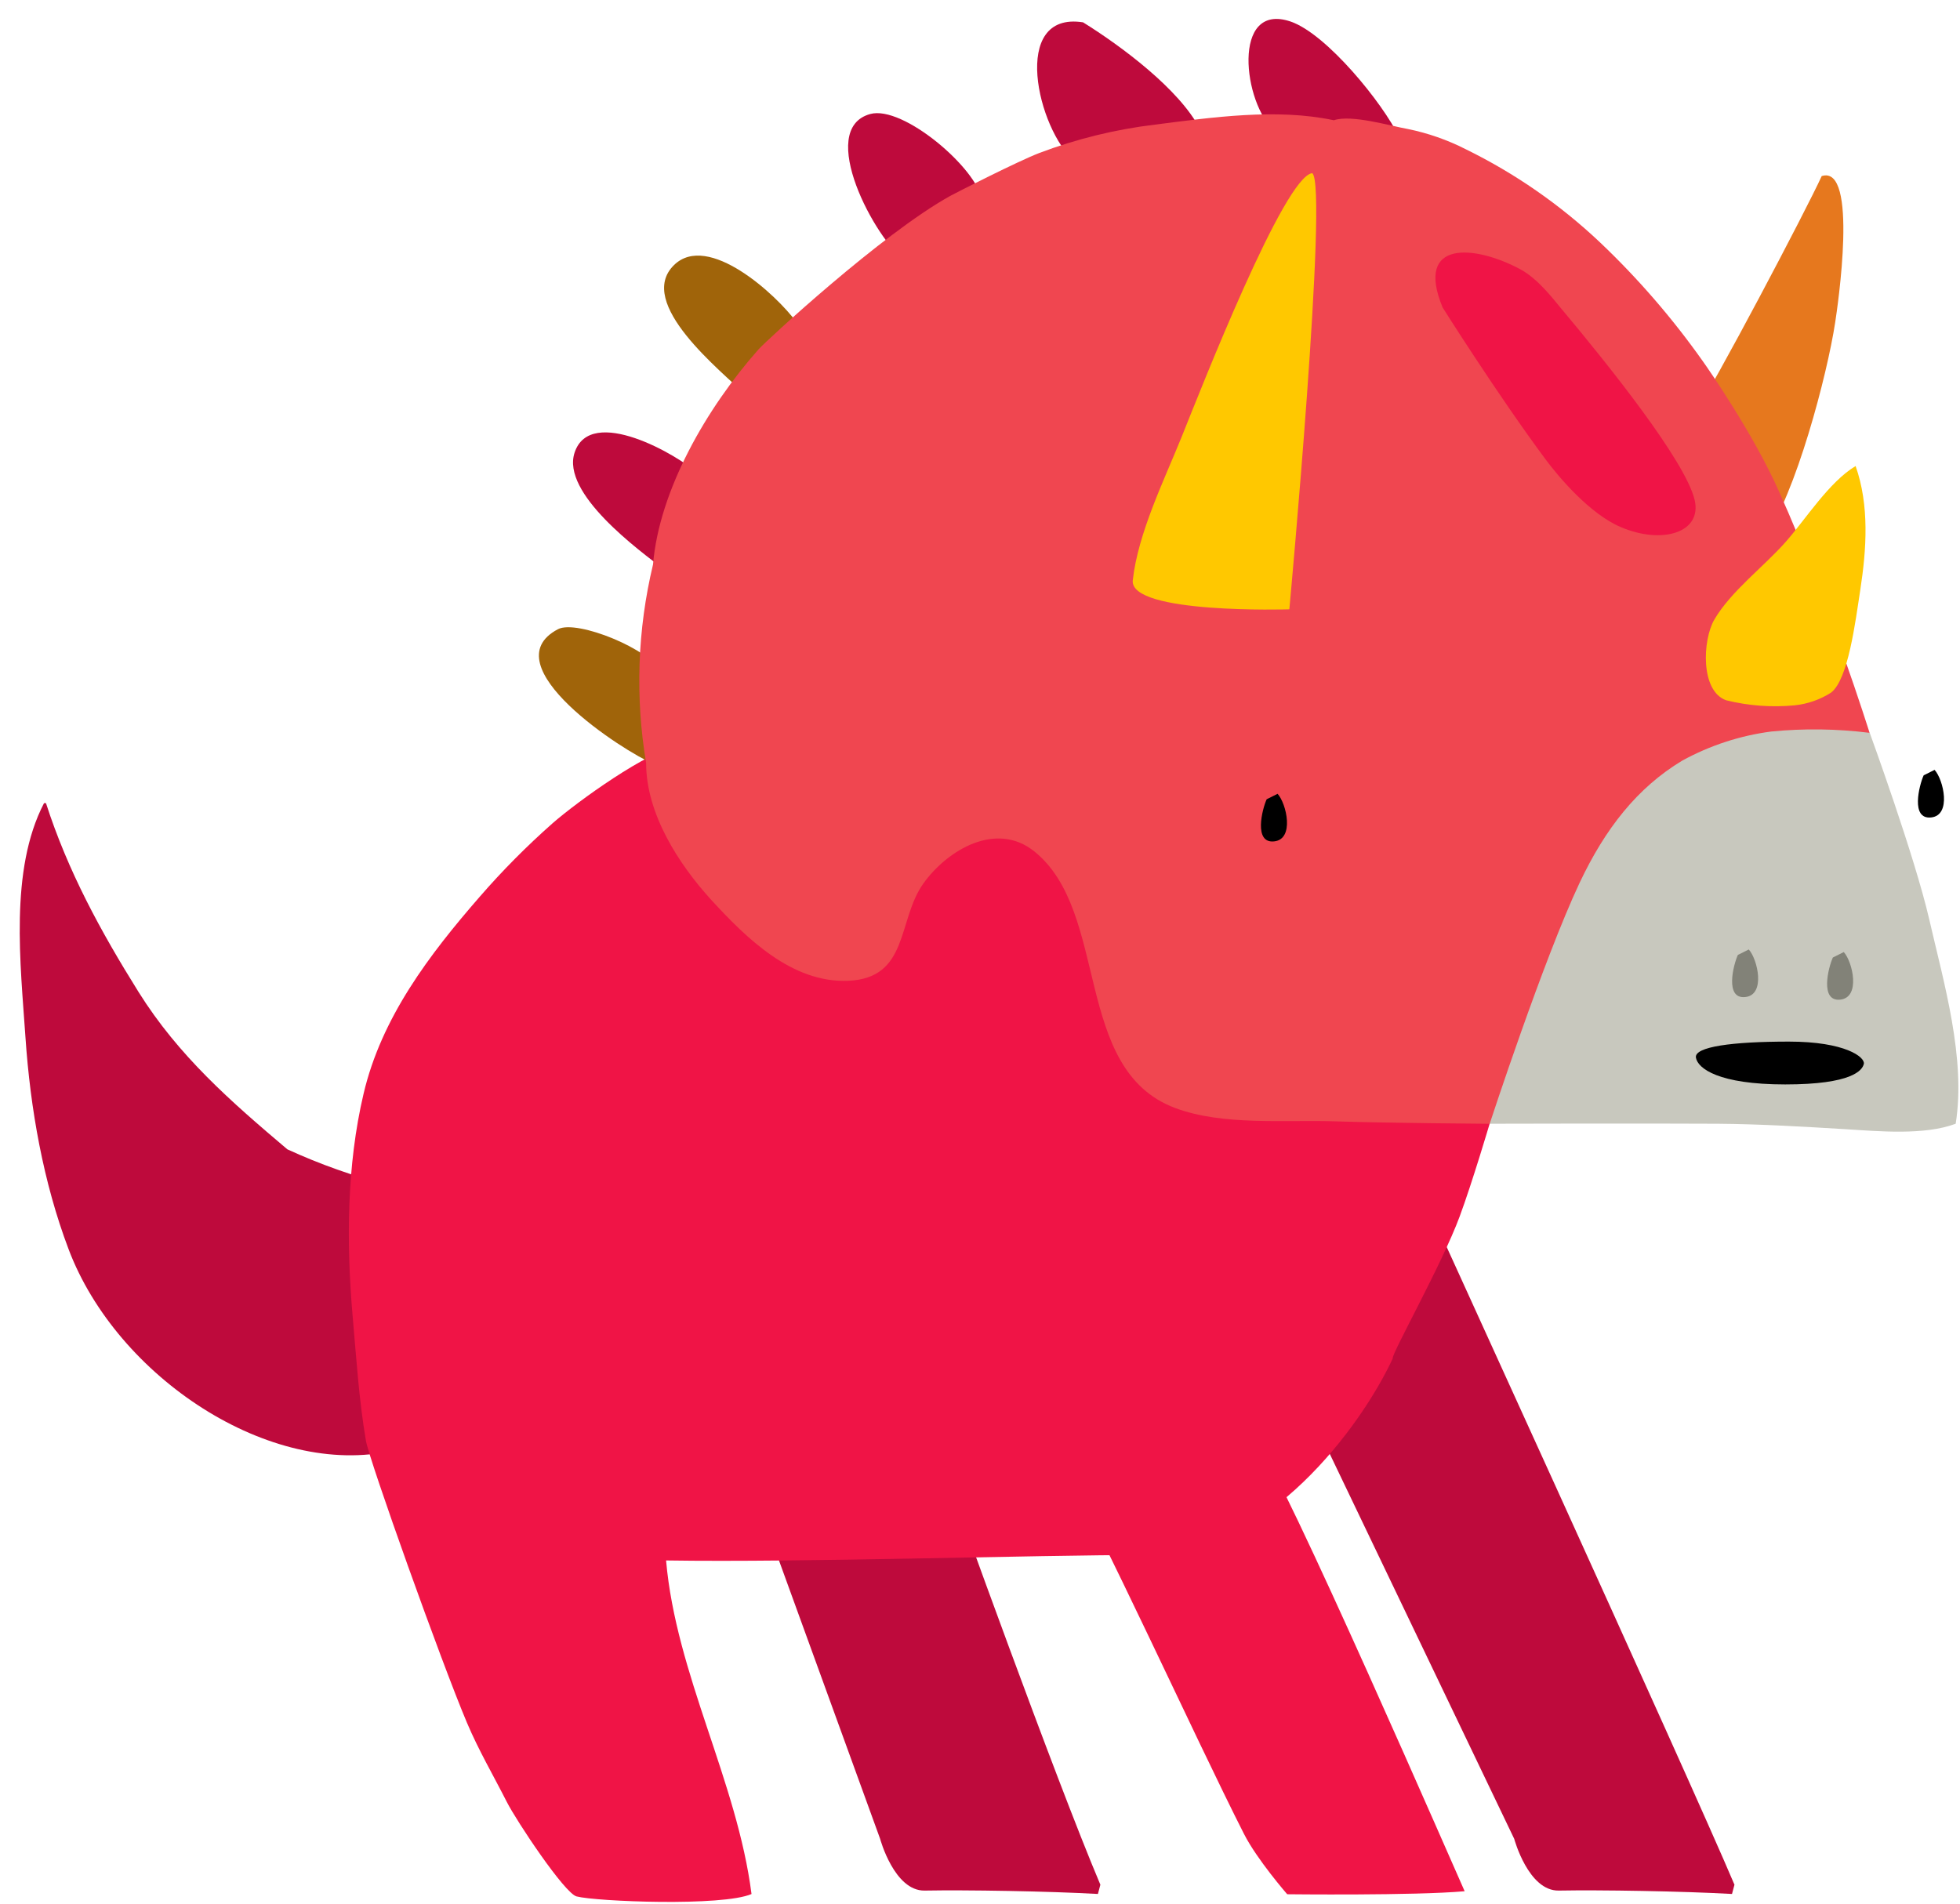 <svg version="1.1" width="140" height="136" viewBox="-1 -1 140 136" xmlns="http://www.w3.org/2000/svg" xmlns:xlink="http://www.w3.org/1999/xlink">
  <!-- Exported by Scratch - http://scratch.mit.edu/ -->
  <g id="ID0.4173115035519004" transform="matrix(1, 0, 0, 1, 0.25, 0)">
    <g id="Page-1">
      <g id="dinosaur2-b-[animals,dinosaur,triceratops,alex-eben-meyer]">
        <path id="Shape" fill="#BE0A3C" stroke="none" stroke-width="1" d="M 77.348 133.646 L 77.172 134.307 C 73.623 134.108 67.763 134.010 64.799 134.065 C 62.624 134.104 61.617 130.371 61.617 130.371 L 52.414 105.038 L 66.767 105.547 C 66.767 105.547 74.060 125.875 77.348 133.646 Z "/>
        <path id="Shape" fill="#BE0A3C" stroke="none" stroke-width="1" d="M 122.640 133.646 L 122.464 134.307 C 118.915 134.108 113.055 134.010 110.091 134.065 C 107.916 134.104 106.909 130.371 106.909 130.371 L 85.508 85.696 L 99.565 82.565 C 99.565 82.565 119.353 125.875 122.640 133.646 Z "/>
        <path id="Shape" fill="#BE0A3C" stroke="none" stroke-width="1" d="M 26.496 83.673 C 24.018 83.034 21.602 82.177 19.276 81.110 C 15.228 77.686 11.503 74.434 8.641 69.860 C 5.939 65.532 3.604 61.251 2.034 56.379 L 1.894 56.379 C -0.590 61.157 0.219 67.919 0.570 73.127 C 0.918 78.214 1.839 83.461 3.651 88.251 C 7.098 97.372 18.054 104.654 26.847 102.627 L 26.496 83.673 Z "/>
        <path id="Shape" fill="#F01446" stroke="none" stroke-width="1" d="M 103.016 85.895 C 103.918 83.457 105.156 79.270 105.156 79.270 C 105.156 79.270 108.990 68.756 100.346 61.435 C 96.589 58.253 89.448 51.183 81.213 50.478 C 81.213 50.478 65.396 50.478 60.520 50.087 C 51.539 49.390 47.381 52.208 47.381 52.208 C 45.038 52.599 39.962 56.293 38.229 57.807 C 36.380 59.440 34.642 61.192 33.024 63.055 C 29.420 67.195 25.996 71.691 24.719 77.142 C 23.509 82.264 23.486 87.817 23.938 93.025 C 24.200 95.987 24.387 98.992 24.887 101.923 C 25.125 103.328 30.268 117.724 32.099 122.063 C 32.938 124.047 33.985 125.828 34.953 127.737 C 35.636 129.083 39.072 134.260 39.935 134.483 C 41.368 134.851 50.360 135.211 52.430 134.311 C 51.395 126.235 47.037 118.624 46.327 110.481 C 56.147 110.633 72.264 110.090 80.753 110.090 C 89.241 110.090 95.980 100.906 98.233 96.046 C 98.085 95.827 101.759 89.307 103.016 85.895 Z "/>
        <path id="Shape" fill="#F01446" stroke="none" stroke-width="1" d="M 88.534 102.130 C 86.852 102.346 76.665 104.017 74.943 104.294 C 77.067 107.617 84.095 123.108 87.609 130.023 C 88.542 131.858 90.694 134.327 90.694 134.327 C 90.694 134.327 99.768 134.433 103.368 134.112 C 103.204 133.791 90.100 103.613 88.534 102.130 Z "/>
        <g id="Group">
          <path id="Shape" fill="#BE0A3C" stroke="none" stroke-width="1" d="M 38.517 10.526 C 35.866 8.280 33.867 -0.223 39.110 0.595 C 41.789 2.258 45.994 5.365 47.470 8.233 C 44.994 8.898 41.059 10.057 38.517 10.526 Z " transform="matrix(1, 0, 0, 1, 37, 0)"/>
          <path id="Shape" fill="#A0640A" stroke="none" stroke-width="1" d="M 18.651 22.030 C 17.323 23.697 16.374 25.552 15.031 27.235 C 13.294 25.513 7.101 20.649 9.901 17.930 C 12.329 15.570 17.210 20.054 18.651 22.030 Z " transform="matrix(1, 0, 0, 1, 37, 0)"/>
          <path id="Shape" fill="#BE0A3C" stroke="none" stroke-width="1" d="M 31.895 13.304 C 30.200 14.478 28.197 16.591 26.429 17.648 C 24.301 16.169 20.006 8.217 23.910 7.145 C 26.253 6.503 31.551 11.039 31.895 13.304 Z " transform="matrix(1, 0, 0, 1, 37, 0)"/>
          <path id="Shape" fill="#BE0A3C" stroke="none" stroke-width="1" d="M 61.667 8.757 C 59.012 8.366 55.455 8.644 52.807 8.366 C 50.547 6.445 49.684 -0.908 53.940 0.540 C 56.524 1.428 60.550 6.410 61.667 8.757 Z " transform="matrix(1, 0, 0, 1, 37, 0)"/>
          <path id="Shape" fill="#A0640A" stroke="none" stroke-width="1" d="M 8.456 53.585 C 6.309 52.701 -3.257 46.514 1.604 43.951 C 2.970 43.231 8.304 45.446 8.839 46.949 C 9.136 47.790 8.456 52.388 8.456 53.585 Z " transform="matrix(1, 0, 0, 1, 37, 0)"/>
          <path id="Shape" fill="#BE0A3C" stroke="none" stroke-width="1" d="M 9.268 39.741 C 7.367 38.305 1.818 34.239 2.795 31.328 C 3.939 27.896 10.213 31.516 11.650 32.866 C 10.520 35.026 9.717 37.343 9.268 39.741 Z " transform="matrix(1, 0, 0, 1, 37, 0)"/>
          <path id="Shape" fill="#E6781E" stroke="none" stroke-width="1" d="M 87.752 37.487 C 86.191 34.893 84.211 31.253 82.677 28.726 C 84.168 26.542 90.759 14.020 91.872 11.579 C 94.523 10.733 93 20.970 92.832 22.050 C 92.266 25.767 90.013 34.353 87.752 37.487 Z " transform="matrix(1, 0, 0, 1, 37, 0)"/>
          <path id="Shape" fill="#C8C8BE" stroke="none" stroke-width="1" d="M 99.552 64.675 C 98.509 60.155 95.308 51.370 95.308 51.370 L 91.520 48.843 L 66.247 48.522 L 68.156 79.282 C 68.156 79.282 79.295 79.251 84.465 79.282 C 87.518 79.306 90.568 79.490 93.609 79.673 C 95.929 79.818 99.204 80.123 101.442 79.282 C 102.184 74.598 100.598 69.230 99.552 64.675 Z " transform="matrix(1, 0, 0, 1, 37, 0)"/>
          <path id="Shape" fill="#F04650" stroke="none" stroke-width="1" d="M 83.368 24.789 C 81.211 21.738 78.762 18.906 76.055 16.333 C 73.204 13.634 69.961 11.383 66.438 9.657 C 65.134 8.994 63.747 8.509 62.315 8.217 C 61.061 7.998 58.285 7.161 57.024 7.591 C 52.928 6.719 48.352 7.380 44.241 7.904 C 41.416 8.243 38.644 8.923 35.983 9.931 C 34.476 10.510 30.036 12.768 29.626 12.995 C 24.726 15.707 16.449 23.373 15.937 23.952 C 12.197 28.174 8.835 34.043 8.394 39.330 C 7.281 43.977 7.113 48.801 7.902 53.515 C 7.902 57.130 10.213 60.719 12.560 63.297 C 15.055 66.013 18.303 69.230 22.321 69.069 C 26.698 68.893 25.835 64.726 27.709 62.112 C 29.443 59.697 32.914 57.655 35.616 59.815 C 41.047 64.158 38.349 75.393 45.674 78.151 C 49.094 79.439 53.534 78.989 57.130 79.110 C 60.726 79.231 68.156 79.286 68.156 79.286 C 68.156 79.286 71.982 67.578 74.579 62.069 C 76.402 58.210 78.690 55.276 81.911 53.339 C 83.882 52.258 86.036 51.553 88.264 51.261 C 90.603 51.031 92.960 51.063 95.292 51.355 C 95.292 51.355 92.352 41.963 88.834 34.137 C 86.999 29.997 83.754 25.329 83.368 24.789 Z " transform="matrix(1, 0, 0, 1, 37, 0)"/>
          <path id="Shape" fill="#F01446" stroke="none" stroke-width="1" d="M 64.794 20.966 C 64.794 20.966 68.667 27.125 72.150 31.821 C 73.076 33.069 75.317 35.734 77.542 36.665 C 80.475 37.910 83.348 37.057 82.794 34.709 C 82.130 31.923 76.621 25.043 73.185 20.947 C 72.728 20.407 71.623 18.923 70.338 18.235 C 67.117 16.505 62.775 16.083 64.794 20.966 Z " transform="matrix(1, 0, 0, 1, 37, 0)"/>
          <path id="Shape" fill="#FFC800" stroke="none" stroke-width="1" d="M 92.543 48.479 C 91.765 48.978 90.881 49.288 89.962 49.387 C 88.318 49.547 86.659 49.426 85.054 49.030 C 83.196 48.381 83.356 44.726 84.199 43.270 C 85.394 41.224 87.737 39.490 89.306 37.706 C 90.743 36.070 92.403 33.429 94.293 32.294 C 95.288 35.108 95.073 38.246 94.628 41.142 C 94.269 43.466 93.769 47.528 92.543 48.479 Z " transform="matrix(1, 0, 0, 1, 37, 0)"/>
          <path id="Shape" fill="#FFC800" stroke="none" stroke-width="1" d="M 53.846 42.531 C 53.846 42.531 42.394 42.887 42.663 40.453 C 43.034 37.080 44.924 33.265 46.177 30.154 C 47.591 26.632 53.479 11.610 55.478 11.371 C 56.657 12.130 53.846 42.531 53.846 42.531 Z " transform="matrix(1, 0, 0, 1, 37, 0)"/>
          <path id="Shape" fill="#000000" stroke="none" stroke-width="1" d="M 94.882 75.001 C 94.781 75.471 94.019 76.473 89.267 76.473 C 84.516 76.473 83.020 75.338 82.888 74.559 C 82.755 73.780 85.484 73.413 89.525 73.413 C 93.566 73.413 94.972 74.528 94.882 75.001 Z " transform="matrix(1, 0, 0, 1, 37, 0)"/>
          <path id="Shape" fill="#000000" stroke="none" stroke-width="1" d="M 52.226 56.101 L 53.006 55.710 C 53.643 56.410 54.232 58.958 52.757 59.110 C 51.281 59.263 51.905 56.806 52.226 56.101 Z " transform="matrix(1, 0, 0, 1, 37, 0)"/>
          <path id="Shape" fill="#000000" stroke="none" stroke-width="1" d="M 99.154 54.391 L 99.935 54 C 100.571 54.700 101.161 57.248 99.685 57.400 C 98.209 57.553 98.830 55.111 99.154 54.391 Z " transform="matrix(1, 0, 0, 1, 37, 0)"/>
          <path id="Shape" fill="#828278" stroke="none" stroke-width="1" d="M 92.668 67.406 L 93.449 67.015 C 94.082 67.715 94.671 70.263 93.195 70.415 C 91.719 70.568 92.348 68.110 92.668 67.406 Z " transform="matrix(1, 0, 0, 1, 37, 0)"/>
          <path id="Shape" fill="#828278" stroke="none" stroke-width="1" d="M 85.882 67.222 L 86.663 66.831 C 87.296 67.531 87.885 70.079 86.409 70.231 C 84.933 70.384 85.562 67.927 85.882 67.222 Z " transform="matrix(1, 0, 0, 1, 37, 0)"/>
        </g>
      </g>
    </g>
  </g>
</svg>
